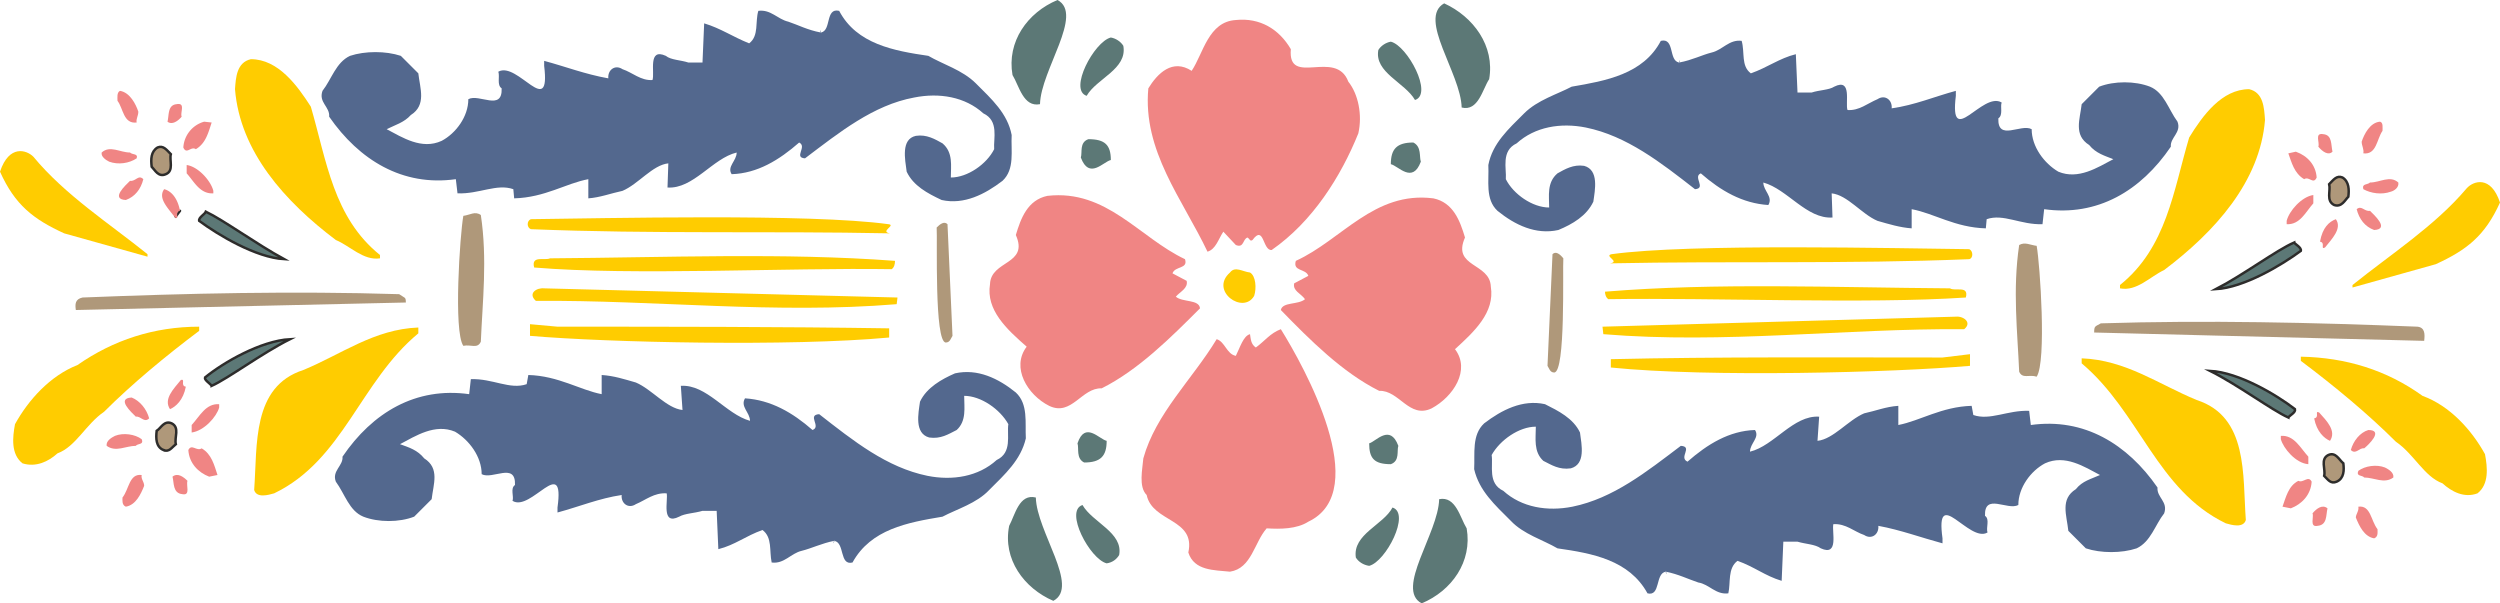 <svg xmlns="http://www.w3.org/2000/svg" width="288" height="69.504" viewBox="0 0 216 52.128"><path d="m205.19 413.097-.432.576.432-.576" style="fill:none;stroke:#2d2c2b;stroke-width:.216;stroke-linecap:round;stroke-miterlimit:10.433" transform="translate(-189.638 -394.88)"/><path d="M281.006 394.88c2.304 1.225-1.44 6.049-1.512 9-1.44.289-1.8-1.583-2.376-2.52-.504-2.88 1.296-5.4 3.888-6.48zm4.608 3.24c.432.073.864.36 1.08.72.36 2.017-2.304 2.809-3.168 4.32-1.584-.503.648-4.68 2.088-5.04zm-1.944 8.785c1.44 0 1.944.504 1.944 1.8-.648.144-1.872 1.728-2.592-.216.144-.432-.144-1.296.648-1.584zm-3.024 39.888c2.304-1.224-1.44-5.976-1.512-8.928-1.44-.36-1.8 1.512-2.304 2.448-.576 2.88 1.296 5.4 3.816 6.48zm4.608-3.24c.504-.072.864-.36 1.08-.72.36-1.944-2.304-2.808-3.168-4.32-1.584.504.648 4.68 2.088 5.04zm-1.944-8.713c1.44 0 1.944-.575 1.944-1.871-.648-.144-1.872-1.728-2.52.216.144.432-.144 1.296.576 1.656zm29.16 12.169c-2.304-1.224 1.44-6.048 1.512-9 1.44-.288 1.8 1.584 2.376 2.52.504 2.88-1.296 5.4-3.888 6.48zm-4.536-3.24c-.504-.072-.936-.36-1.152-.72-.288-2.016 2.376-2.808 3.168-4.32 1.584.504-.576 4.68-2.016 5.04zm1.872-8.784c-1.44 0-1.872-.504-1.872-1.8.576-.144 1.8-1.728 2.52.216-.144.432.144 1.296-.648 1.584zm4.608-39.816c-2.304 1.296 1.44 6.048 1.512 9 1.44.36 1.8-1.584 2.376-2.448.504-2.88-1.368-5.4-3.888-6.552zm-4.608 3.311c-.432.073-.864.36-1.08.72-.36 1.945 2.304 2.809 3.168 4.32 1.584-.503-.648-4.68-2.088-5.04zm1.944 8.713c-1.44 0-1.944.576-1.944 1.872.648.144 1.872 1.728 2.592-.216-.144-.432.072-1.296-.648-1.656z" style="fill:#5c7876" transform="translate(-189.638 -394.88)"/><path d="M294.758 424.185c.72.216.864 1.296 1.656 1.44.36-.72.648-1.728 1.224-1.872.072.432.072.864.504 1.152.792-.576 1.224-1.224 2.16-1.584 2.016 3.24 7.992 13.968 2.376 16.632-1.008.648-2.448.648-3.6.576-1.08 1.224-1.296 3.456-3.168 3.744-1.368-.144-3.096-.072-3.6-1.656.648-2.952-3.096-2.592-3.6-4.968-.72-.72-.36-2.232-.288-3.168 1.08-3.888 4.248-6.84 6.336-10.296zm1.656-27.576c2.088-.216 3.744.792 4.752 2.52-.288 3.312 3.888-.072 4.968 2.808.864 1.08 1.224 2.88.864 4.464-1.512 3.744-3.96 7.632-7.488 10.08-.792.072-.648-2.232-1.656-.864-.216.144-.216-.072-.432-.216-.432.144-.288.936-1.008.648l-1.08-1.152c-.432.648-.648 1.512-1.368 1.728-2.16-4.536-5.616-8.712-5.112-14.112.792-1.296 2.088-2.592 3.744-1.512 1.008-1.512 1.44-4.248 3.816-4.392z" style="fill:#f08584" transform="translate(-189.638 -394.88)"/><path d="M295.91 418.425c.432-.576 1.08-.072 1.728 0 .504.288.576 1.368.36 2.016-.936 1.656-3.888-.432-2.088-2.016z" style="fill:#fc0" transform="translate(-189.638 -394.88)"/><path d="M313.478 412.017c1.728.36 2.304 1.944 2.736 3.384-1.152 2.592 2.16 2.16 2.232 4.248.36 2.232-1.44 3.888-3.096 5.4 1.368 1.8-.144 4.104-2.016 5.112-1.944.936-2.808-1.584-4.536-1.512-3.168-1.584-5.976-4.392-8.496-6.984.144-.72 1.512-.432 2.088-.936-.36-.504-1.08-.72-.936-1.368l1.224-.648c-.216-.648-1.368-.36-1.08-1.296 3.96-1.8 6.768-6.048 11.88-5.4zm-33.336-.217c-1.728.36-2.304 1.945-2.736 3.385 1.152 2.592-2.16 2.16-2.232 4.248-.36 2.232 1.44 3.888 3.168 5.4-1.368 1.8.072 4.176 1.944 5.112 1.944.936 2.808-1.584 4.536-1.512 3.168-1.584 5.976-4.392 8.496-6.912-.072-.792-1.512-.504-2.088-1.008.36-.432 1.08-.72.936-1.368l-1.224-.648c.216-.648 1.368-.36 1.08-1.224-3.96-1.872-6.768-6.048-11.88-5.472z" style="fill:#f08584" transform="translate(-189.638 -394.88)"/><path d="M196.334 426.417c3.096-2.16 6.624-3.312 10.512-3.312v.36c-2.88 2.16-5.832 4.608-8.208 6.984-1.584 1.08-2.448 3.024-4.032 3.6-.792.72-1.872 1.224-3.024.864-1.008-.792-.864-2.232-.648-3.384 1.152-2.088 3.024-4.176 5.4-5.112z" style="fill:#fc0" transform="translate(-189.638 -394.88)"/><path d="M196.766 420.585c9.072-.36 18.216-.576 27.36-.288.504.36.576.216.576.72l-28.512.648c-.072-.504-.072-.936.576-1.08z" style="fill:#af987a" transform="translate(-189.638 -394.88)"/><path d="M200.87 408.057c.216.216.72.072.576.504-.648.432-1.584.576-2.376.288-.288-.144-.72-.432-.648-.792.72-.648 1.584 0 2.448 0zm-.864-5.328c.864.144 1.368 1.152 1.584 1.8 0 .36-.216.648-.144.936-1.152.144-1.152-1.224-1.656-1.872 0-.288-.072-.72.216-.864zm.864 7.776c.504.072.72-.576 1.152-.144-.216.864-.72 1.512-1.512 1.8-1.368-.072 0-1.296.36-1.656z" style="fill:#f08584" transform="translate(-189.638 -394.88)"/><path d="M203.246 407.625c.504-.216.792.216 1.152.576-.144.504.288 1.44-.432 1.728-.648.288-.936-.36-1.224-.648-.072-.648-.072-1.296.504-1.656z" style="fill:#af987a;stroke:#2d2c2b;stroke-width:.216;stroke-linecap:round;stroke-miterlimit:10.433" transform="translate(-189.638 -394.88)"/><path d="M203.822 411.225c.576.144 1.152.72 1.368 1.872-.504.072 0 .792-.432.576-.576-.792-1.512-1.656-.936-2.448zm1.08-7.345c.792-.143.288.72.432 1.08-.36.433-.864.72-1.224.433.144-.576 0-1.44.792-1.512zm2.376 1.513.648.072c-.288.864-.504 1.8-1.368 2.304-.432-.288-.792.504-1.08-.144a2.466 2.466 0 0 1 1.8-2.232zm-1.512 3.744c1.008.144 2.088 1.368 2.304 2.232v.216c-1.152.072-1.656-1.008-2.304-1.728z" style="fill:#f08584" transform="translate(-189.638 -394.88)"/><path d="M207.422 413.169c1.512.72 4.392 2.808 6.768 4.104-2.448-.144-5.688-2.088-7.344-3.312-.072-.288.504-.576.576-.792z" style="fill:#5c7876;stroke:#2d2c2b;stroke-width:.216;stroke-linecap:round;stroke-miterlimit:10.433" transform="translate(-189.638 -394.88)"/><path d="M201.374 433.4c.144-.215.72-.071.504-.575-.576-.432-1.584-.576-2.304-.288-.288.144-.792.432-.72.864.792.576 1.656 0 2.52 0zm-.864 5.257c.864-.144 1.296-1.08 1.584-1.8 0-.36-.288-.576-.216-.936-1.08-.144-1.08 1.224-1.656 1.944 0 .216-.072.648.288.792zm.864-7.777c.432-.071.72.577 1.152.145-.216-.792-.792-1.512-1.512-1.8-1.368.072 0 1.296.36 1.656z" style="fill:#f08584" transform="translate(-189.638 -394.88)"/><path d="M203.75 433.76c.504.217.72-.215 1.08-.503-.144-.576.36-1.44-.36-1.8-.648-.288-.936.432-1.296.648-.072.648-.072 1.368.576 1.656z" style="fill:#af987a;stroke:#2d2c2b;stroke-width:.216;stroke-linecap:round;stroke-miterlimit:10.433" transform="translate(-189.638 -394.88)"/><path d="M204.326 430.233c.504-.216 1.152-.792 1.368-1.944-.504-.072 0-.72-.432-.576-.648.792-1.512 1.656-.936 2.52zm1.08 7.344c.72.144.288-.792.432-1.152-.36-.36-.864-.72-1.296-.36.144.504 0 1.44.864 1.512zm2.304-1.512.72-.144c-.288-.864-.504-1.8-1.368-2.304-.432.288-.864-.432-1.152.144.072 1.152.864 1.944 1.8 2.304zm-1.512-3.816c1.08-.144 2.16-1.368 2.376-2.16v-.288c-1.152-.072-1.656 1.008-2.376 1.8z" style="fill:#f08584" transform="translate(-189.638 -394.88)"/><path d="M207.926 428.217c1.44-.648 4.32-2.808 6.768-4.032-2.52.144-5.76 2.016-7.344 3.312-.072.216.432.504.576.72z" style="fill:#5c7876;stroke:#2d2c2b;stroke-width:.216;stroke-linecap:round;stroke-miterlimit:10.433" transform="translate(-189.638 -394.88)"/><path d="M211.31 399.993c2.376 0 4.032 2.304 5.184 4.104 1.368 4.68 1.944 9.576 5.976 12.816v.288c-1.44.216-2.592-1.08-3.816-1.584-4.392-3.312-8.28-7.632-8.712-13.032.072-1.008.144-2.304 1.368-2.592zm4.536 26.856c3.312-1.368 6.12-3.528 9.936-3.672v.504c-5.04 4.176-6.48 10.944-12.456 13.824-.504.144-1.512.432-1.728-.288.288-3.888-.216-8.928 4.248-10.368z" style="fill:#fc0" transform="translate(-189.638 -394.88)"/><path d="M260.486 397.473c0 .144.072.216.144.288m-.072-.072c.936-.144.36-2.16 1.584-1.872 1.512 2.88 4.752 3.456 7.704 3.888 1.224.72 2.952 1.224 4.104 2.376 1.368 1.368 2.736 2.592 3.096 4.464-.072 1.368.288 2.952-.792 3.96-1.512 1.152-3.312 2.088-5.256 1.656-1.224-.576-2.448-1.224-3.024-2.448-.144-1.08-.504-2.808.792-3.096.936-.144 1.656.288 2.304.648.936.792.72 1.944.72 2.952 1.44 0 3.096-1.152 3.744-2.448-.072-.936.432-2.448-.936-3.096-1.584-1.44-3.816-1.8-5.976-1.368-3.528.648-6.48 3.024-9.432 5.256-1.008-.072.216-1.008-.504-1.368-1.728 1.512-3.6 2.664-5.832 2.736-.432-.648.432-1.152.432-1.872-2.088.504-3.744 3.168-5.976 3.024l.072-2.088c-1.368.144-2.592 1.8-3.96 2.376-1.008.216-1.944.576-2.952.648v-1.656c-1.944.36-3.744 1.584-6.408 1.656l-.072-.792c-1.44-.504-2.952.432-4.824.36l-.144-1.224c-4.608.648-8.352-1.656-10.944-5.4.072-.864-.936-1.224-.576-2.232.792-1.008 1.152-2.448 2.376-3.024 1.296-.432 3.096-.432 4.392 0l1.512 1.512c.144 1.296.72 2.736-.648 3.6-.576.648-1.368.864-2.088 1.224 1.368.72 3.024 1.8 4.752 1.008 1.224-.648 2.304-2.088 2.304-3.6.936-.504 2.952 1.08 2.88-.936-.432-.288-.144-1.008-.288-1.44 1.656-.936 4.536 4.176 3.96-.504v-.432c1.872.504 3.528 1.152 5.544 1.512-.072-.72.576-1.224 1.224-.792.864.288 1.584 1.008 2.592.936.216-.648-.432-2.808 1.152-2.088.432.36 1.296.36 1.944.576h1.224l.144-3.384c1.44.432 2.448 1.152 3.888 1.728.864-.648.504-1.872.792-2.808 1.08-.144 1.656.72 2.592.936.864.288 1.656.72 2.808.936zm1.08 44.136c0-.144.072-.216.144-.288m-.072.072c.936.144.432 2.16 1.584 1.872 1.584-2.88 4.752-3.456 7.776-3.96 1.224-.648 2.952-1.152 4.032-2.304 1.368-1.368 2.736-2.592 3.168-4.464-.072-1.368.216-2.952-.864-3.96-1.512-1.224-3.312-2.088-5.256-1.656-1.152.504-2.448 1.224-3.024 2.448-.144 1.008-.504 2.736.792 3.096 1.008.144 1.656-.288 2.376-.648.864-.792.648-1.944.648-2.952 1.44 0 3.096 1.152 3.816 2.448-.144.936.36 2.448-1.008 3.096-1.584 1.44-3.816 1.8-5.976 1.368-3.528-.72-6.408-3.024-9.36-5.328-1.08.072.216 1.08-.576 1.368-1.728-1.512-3.6-2.592-5.832-2.736-.432.72.432 1.224.432 1.944-2.088-.576-3.744-3.168-5.976-3.024l.144 2.088c-1.368-.144-2.664-1.8-4.032-2.376-1.008-.288-1.872-.576-2.952-.648v1.656c-1.872-.36-3.744-1.584-6.336-1.656l-.144.792c-1.44.504-2.952-.504-4.824-.432l-.144 1.296c-4.608-.648-8.352 1.584-10.944 5.4.072.792-.936 1.224-.576 2.16.792 1.08 1.152 2.52 2.376 3.024 1.296.504 3.096.504 4.392 0l1.512-1.512c.144-1.296.72-2.664-.648-3.528-.576-.72-1.296-.936-2.088-1.224 1.368-.72 3.024-1.8 4.752-1.08 1.224.72 2.304 2.16 2.304 3.672.936.504 2.952-1.08 2.88.936-.432.288-.072 1.008-.216 1.368 1.584 1.008 4.536-4.104 3.888.576v.432c1.872-.504 3.6-1.224 5.544-1.512-.072.72.576 1.224 1.224.792.864-.36 1.584-1.008 2.664-.936.144.576-.504 2.808 1.08 2.016.504-.288 1.296-.288 2.016-.504h1.224l.144 3.312c1.44-.36 2.376-1.152 3.816-1.656.864.648.576 1.8.792 2.808 1.08.144 1.656-.792 2.592-1.008.864-.216 1.728-.648 2.808-.864z" style="fill:#53688e" transform="translate(-189.638 -394.88)"/><path d="M231.182 424.4c-.288.649-.864.217-1.512.36-.864-1.223-.288-9.647 0-11.231.576-.072 1.008-.432 1.512-.072.576 3.816.144 7.488 0 10.944z" style="fill:#af987a" transform="translate(-189.638 -394.88)"/><path d="M235.502 413.817c6.264-.072 24.12-.504 30.888.432.72.072-.792.648.144.792-10.512-.216-20.448.072-31.032-.36-.36-.144-.36-.72 0-.864zm2.304 9.288c9.36 0 19.44 0 28.656.144v.792c-8.496.792-24.408.432-31.032-.144v-1.008zm-1.152-3.312 30.528.792-.072.576c-10.512.864-20.736-.36-31.176-.288-.72-.648.072-1.152.72-1.08zm.504-2.593c10.08-.071 20.16-.503 29.808.217 0 .288-.072.576-.288.72-8.928-.144-22.32.576-30.888-.144-.288-1.08.936-.576 1.368-.792z" style="fill:#fc0" transform="translate(-189.638 -394.88)"/><path d="M270.566 414.537c.288-.288.648-.576.936-.288l.432 9.648c-.144.216-.216.576-.576.576-1.008 0-.72-8.928-.792-9.936z" style="fill:#af987a" transform="translate(-189.638 -394.88)"/><path d="M192.518 408.417c2.736 3.312 6.552 5.76 9.864 8.424v.216l-7.2-2.016c-2.664-1.224-4.248-2.448-5.544-5.328.792-2.376 2.304-1.872 2.88-1.296zm206.424 20.663c-3.096-2.231-6.624-3.311-10.512-3.383v.36c2.88 2.16 5.832 4.608 8.208 6.984 1.584 1.08 2.448 3.024 4.032 3.6.792.72 1.872 1.296 3.024.864 1.008-.792.864-2.232.648-3.384-1.152-2.088-3.024-4.176-5.4-5.04z" style="fill:#fc0" transform="translate(-189.638 -394.88)"/><path d="M398.51 423.105c-9.072-.36-18.216-.576-27.36-.288-.504.288-.576.216-.576.792l28.512.72c.072-.576.072-1.152-.576-1.224z" style="fill:#af987a" transform="translate(-189.638 -394.88)"/><path d="M394.406 410.649c-.216.216-.72.072-.576.576.648.36 1.584.504 2.376.216.288-.072.72-.36.648-.792-.72-.648-1.584 0-2.448 0zm.864-5.256c-.864.072-1.368 1.08-1.584 1.728 0 .36.216.648.144 1.008 1.152.144 1.152-1.224 1.656-1.944 0-.288.072-.72-.216-.792zm-.864 7.704c-.504.072-.72-.504-1.152-.144.216.864.72 1.512 1.512 1.8 1.368-.072 0-1.296-.36-1.656z" style="fill:#f08584" transform="translate(-189.638 -394.88)"/><path d="M392.03 410.217c-.504-.216-.792.216-1.152.576.144.576-.288 1.44.432 1.8.648.216.936-.432 1.224-.72.072-.576.072-1.296-.504-1.656z" style="fill:#af987a;stroke:#2d2c2b;stroke-width:.216;stroke-linecap:round;stroke-miterlimit:10.433" transform="translate(-189.638 -394.88)"/><path d="M391.454 413.817c-.576.216-1.152.72-1.368 1.944.504.072 0 .72.432.504.576-.72 1.512-1.656.936-2.448zm-1.08-7.344c-.792-.144-.288.72-.432 1.08.36.432.864.792 1.224.432-.144-.576 0-1.44-.792-1.512zm-2.376 1.512-.648.144c.288.792.504 1.728 1.368 2.232.432-.288.792.504 1.08-.144-.072-1.08-.792-1.872-1.8-2.232zm1.512 3.744c-1.008.144-2.088 1.368-2.304 2.232v.288c1.152.072 1.656-1.08 2.304-1.8z" style="fill:#f08584" transform="translate(-189.638 -394.88)"/><path d="M387.854 415.833c-1.512.648-4.392 2.808-6.768 4.032 2.448-.144 5.688-2.088 7.344-3.312.072-.288-.504-.576-.576-.72z" style="fill:#5c7876;stroke:#2d2c2b;stroke-width:.216;stroke-linecap:round;stroke-miterlimit:10.433" transform="translate(-189.638 -394.88)"/><path d="M393.902 436.137c-.144-.216-.72-.072-.504-.576.576-.432 1.584-.576 2.304-.288.288.144.792.432.72.864-.792.576-1.656 0-2.52 0zm.864 5.256c-.864-.144-1.296-1.08-1.584-1.8 0-.288.288-.576.216-.936 1.08-.144 1.08 1.224 1.656 1.944 0 .288.072.648-.288.792zm-.864-7.776c-.432-.072-.72.576-1.152.144.216-.792.792-1.512 1.512-1.728 1.368 0 0 1.296-.36 1.584z" style="fill:#f08584" transform="translate(-189.638 -394.88)"/><path d="M391.526 436.497c-.504.216-.72-.144-1.08-.504.144-.576-.36-1.44.36-1.8.648-.288.936.432 1.296.72.072.576.072 1.296-.576 1.584z" style="fill:#af987a;stroke:#2d2c2b;stroke-width:.216;stroke-linecap:round;stroke-miterlimit:10.433" transform="translate(-189.638 -394.88)"/><path d="M390.95 432.969c-.504-.216-1.152-.792-1.368-1.944.504-.072 0-.72.432-.504.648.72 1.512 1.584.936 2.448zm-1.08 7.344c-.72.144-.288-.792-.432-1.08.36-.432.864-.792 1.296-.432-.144.576 0 1.44-.864 1.512zm-2.304-1.513-.72-.143c.288-.792.504-1.8 1.368-2.232.432.216.864-.504 1.152.072-.072 1.152-.864 1.944-1.8 2.304zm1.512-3.815c-1.08-.072-2.16-1.368-2.376-2.16v-.288c1.152-.072 1.656 1.008 2.376 1.8z" style="fill:#f08584" transform="translate(-189.638 -394.88)"/><path d="M387.35 430.953c-1.44-.648-4.32-2.808-6.768-4.032 2.52.144 5.76 2.088 7.344 3.312.072.288-.432.504-.576.72z" style="fill:#5c7876;stroke:#2d2c2b;stroke-width:.216;stroke-linecap:round;stroke-miterlimit:10.433" transform="translate(-189.638 -394.88)"/><path d="M383.966 402.585c-2.376 0-4.032 2.304-5.184 4.176-1.368 4.608-1.944 9.504-5.976 12.744v.288c1.44.288 2.592-1.008 3.816-1.584 4.392-3.312 8.28-7.632 8.712-12.96-.072-1.08-.144-2.376-1.368-2.664zm-4.536 26.855c-3.312-1.367-6.12-3.455-9.936-3.6v.433c5.04 4.248 6.48 10.944 12.456 13.824.504.144 1.512.432 1.728-.288-.288-3.888.216-8.928-4.248-10.368z" style="fill:#fc0" transform="translate(-189.638 -394.88)"/><path d="M334.79 400.065c0 .144-.072.216-.144.288m.072-.072c-.936-.144-.36-2.16-1.584-1.872-1.512 2.88-4.752 3.456-7.704 3.96-1.224.648-2.952 1.152-4.104 2.304-1.368 1.368-2.736 2.592-3.096 4.464.072 1.368-.288 2.952.792 3.96 1.512 1.224 3.312 2.088 5.256 1.656 1.224-.504 2.448-1.224 3.024-2.448.144-1.008.504-2.736-.792-3.096-.936-.144-1.656.288-2.304.648-.936.792-.72 1.944-.72 2.952-1.44 0-3.096-1.152-3.744-2.448.072-.936-.432-2.448.936-3.096 1.584-1.44 3.816-1.8 5.976-1.368 3.528.72 6.48 3.024 9.432 5.328 1.008-.072-.216-1.08.504-1.368 1.728 1.512 3.6 2.592 5.832 2.736.432-.72-.432-1.224-.432-1.944 2.088.576 3.744 3.168 5.976 3.024l-.072-2.088c1.368.144 2.592 1.8 3.96 2.376 1.008.288 1.944.576 2.952.648v-1.656c1.944.36 3.744 1.584 6.408 1.656l.072-.792c1.44-.504 2.952.504 4.824.432l.144-1.296c4.608.648 8.352-1.584 10.944-5.4-.072-.792.936-1.224.576-2.16-.792-1.08-1.152-2.52-2.376-3.024-1.296-.504-3.096-.504-4.392 0l-1.512 1.512c-.144 1.296-.72 2.664.648 3.528.576.72 1.368.936 2.088 1.224-1.368.72-3.024 1.8-4.752 1.08-1.224-.72-2.304-2.16-2.304-3.672-.936-.504-2.952 1.08-2.88-.936.432-.288.144-1.008.288-1.368-1.656-1.008-4.536 4.104-3.96-.576v-.432c-1.872.504-3.528 1.224-5.544 1.512.072-.72-.576-1.224-1.224-.792-.864.36-1.584 1.008-2.592.936-.216-.576.432-2.808-1.152-2.016-.432.288-1.296.288-1.944.504h-1.224l-.144-3.312c-1.44.36-2.448 1.152-3.888 1.656-.864-.648-.504-1.8-.792-2.808-1.08-.144-1.656.792-2.592 1.008-.864.216-1.656.648-2.808.864zm-1.08 44.208c0-.144-.072-.216-.144-.288m.072.072c-.936.144-.432 2.16-1.584 1.872-1.584-2.88-4.752-3.456-7.776-3.888-1.224-.72-2.952-1.224-4.032-2.376-1.368-1.368-2.736-2.592-3.168-4.464.072-1.368-.216-2.952.864-3.96 1.512-1.152 3.312-2.088 5.256-1.656 1.152.576 2.448 1.224 3.024 2.448.144 1.08.504 2.736-.792 3.096-1.008.144-1.656-.288-2.376-.648-.864-.792-.648-1.944-.648-2.952-1.44 0-3.096 1.152-3.816 2.448.144.936-.36 2.448 1.008 3.096 1.584 1.44 3.816 1.8 5.976 1.368 3.528-.72 6.408-3.024 9.36-5.256 1.08.072-.216 1.008.576 1.368 1.728-1.512 3.6-2.664 5.832-2.736.432.648-.432 1.152-.432 1.872 2.088-.504 3.744-3.168 5.976-3.024l-.144 2.088c1.368-.144 2.664-1.8 4.032-2.376 1.008-.216 1.872-.576 2.952-.648v1.656c1.872-.36 3.744-1.584 6.336-1.656l.144.792c1.44.504 2.952-.432 4.824-.36l.144 1.224c4.608-.648 8.352 1.656 10.944 5.4-.072.864.936 1.224.576 2.232-.792 1.008-1.152 2.448-2.376 3.024-1.296.432-3.096.432-4.392 0l-1.512-1.512c-.144-1.368-.72-2.736.648-3.6.576-.72 1.296-.864 2.088-1.224-1.368-.72-3.024-1.8-4.752-1.008-1.224.648-2.304 2.088-2.304 3.6-.936.504-2.952-1.08-2.88.936.432.288.072 1.008.216 1.44-1.584.936-4.536-4.176-3.888.504v.432c-1.872-.504-3.6-1.152-5.544-1.512.072.72-.576 1.224-1.224.792-.864-.288-1.584-1.008-2.664-.936-.144.648.504 2.808-1.08 2.088-.504-.36-1.296-.36-2.016-.576h-1.224l-.144 3.384c-1.44-.432-2.376-1.224-3.816-1.728-.864.648-.576 1.872-.792 2.808-1.08.144-1.656-.792-2.592-.936-.864-.288-1.728-.72-2.808-.936z" style="fill:#53688e" transform="translate(-189.638 -394.88)"/><path d="M364.094 426.993c.288.648.864.216 1.512.432.864-1.296.288-9.72 0-11.304-.576-.072-1.008-.36-1.512-.072-.576 3.888-.144 7.488 0 10.944z" style="fill:#af987a" transform="translate(-189.638 -394.88)"/><path d="M359.774 416.409c-6.264-.072-24.12-.504-30.888.432-.72.144.792.648-.144.792 10.512-.216 20.448.072 31.032-.36.36-.072.36-.72 0-.864zm-2.304 9.36c-9.36 0-19.44-.072-28.656.144v.72c8.496.864 24.408.432 31.032-.144v-1.008zm1.152-3.529-30.528.865.072.648c10.512.864 20.736-.504 31.176-.432.72-.576-.072-1.152-.72-1.08zm-.504-2.447c-10.08-.072-20.16-.504-29.808.288 0 .216.072.504.288.648 8.928-.144 22.32.432 30.888-.144.288-1.08-.936-.504-1.368-.792z" style="fill:#fc0" transform="translate(-189.638 -394.88)"/><path d="M324.71 417.2c-.288-.36-.648-.647-.936-.36l-.432 9.649c.144.216.216.576.576.576 1.008 0 .72-8.928.792-9.864z" style="fill:#af987a" transform="translate(-189.638 -394.88)"/><path d="M402.758 411.153c-2.736 3.24-6.552 5.688-9.864 8.352v.216l7.2-2.016c2.664-1.224 4.248-2.448 5.544-5.328-.792-2.376-2.304-1.872-2.88-1.224z" style="fill:#fc0" transform="translate(-189.638 -394.88)"/></svg>
